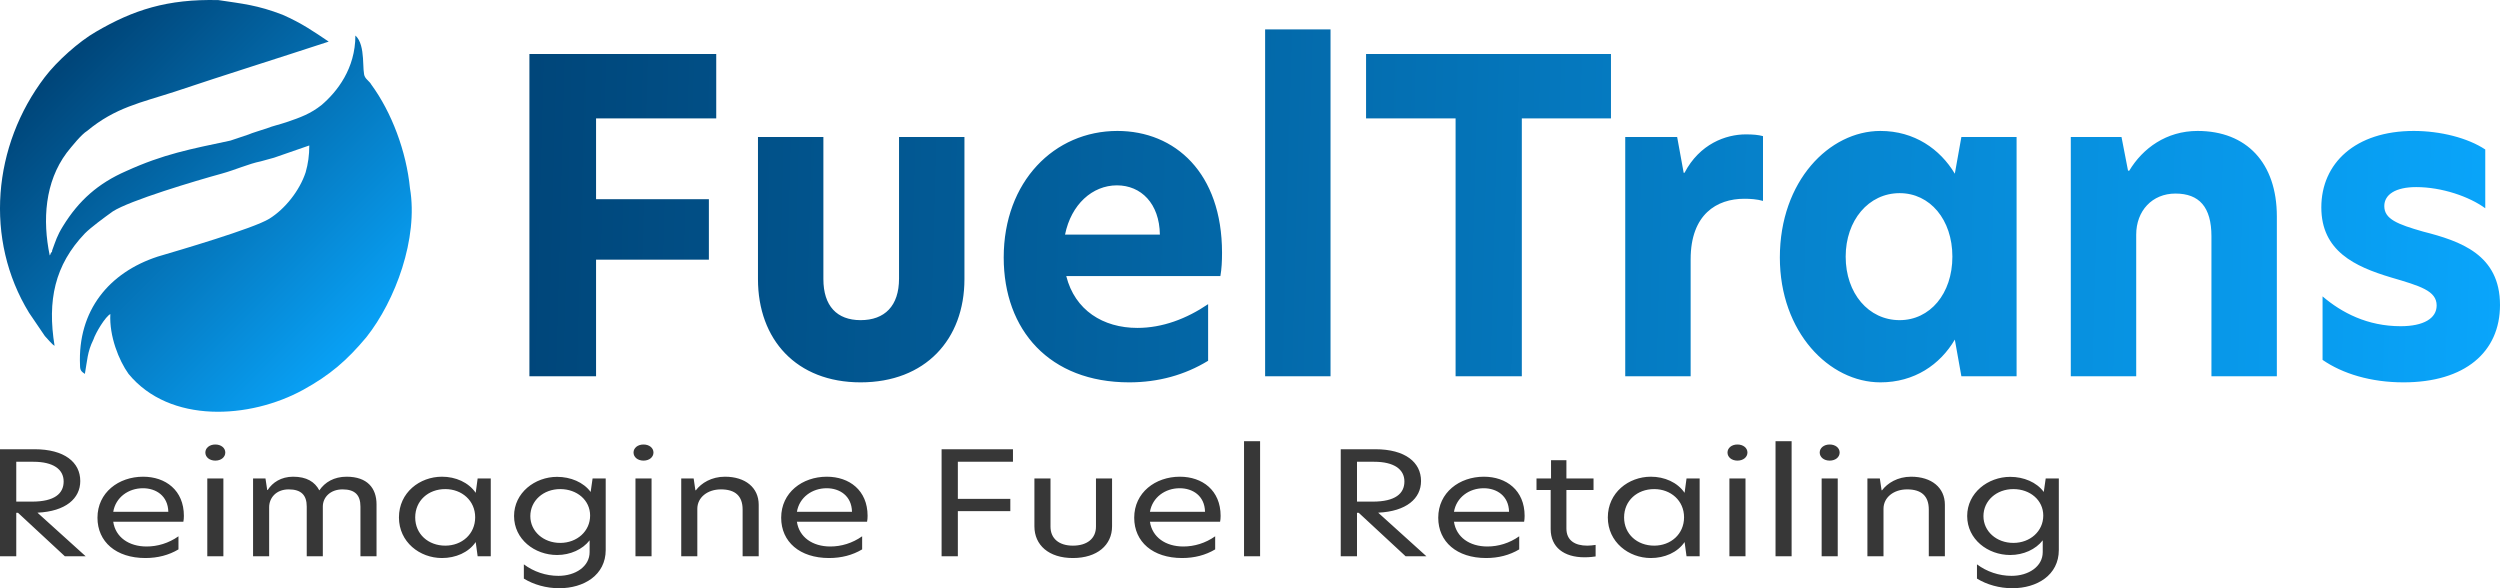 <?xml version="1.0" encoding="UTF-8"?> <svg xmlns="http://www.w3.org/2000/svg" width="85" height="20" viewBox="0 0 85 20" fill="none"><path fill-rule="evenodd" clip-rule="evenodd" d="M4.288 5.818C3.339 6.233 2.68 6.815 2.143 7.687C1.937 8.019 1.896 8.185 1.772 8.518C1.772 8.559 1.772 8.559 1.731 8.601C1.69 8.684 1.731 8.642 1.69 8.684C1.442 7.479 1.525 6.192 2.267 5.195C2.432 4.987 2.762 4.572 2.968 4.447C3.917 3.658 4.783 3.492 5.938 3.118C7.67 2.537 9.402 1.997 11.176 1.415C10.681 1.083 10.269 0.792 9.609 0.502C8.743 0.169 8.248 0.128 7.423 0.003C5.69 -0.038 4.536 0.335 3.257 1.083C2.68 1.415 1.937 2.08 1.525 2.62C-0.249 4.946 -0.538 8.144 0.989 10.636L1.525 11.425C1.607 11.508 1.772 11.716 1.855 11.757C1.607 10.221 1.855 9.016 2.886 7.936C3.092 7.729 3.546 7.396 3.834 7.189C4.412 6.815 6.639 6.15 7.546 5.901C8 5.776 8.454 5.569 8.866 5.486L9.32 5.361L10.516 4.946C10.516 5.278 10.475 5.569 10.392 5.859C10.186 6.483 9.691 7.106 9.155 7.438C8.619 7.77 6.062 8.518 5.36 8.725C3.711 9.265 2.638 10.553 2.721 12.422C2.721 12.588 2.762 12.63 2.886 12.713C2.968 12.256 2.968 11.965 3.174 11.55C3.257 11.301 3.587 10.761 3.752 10.678C3.711 11.425 4.041 12.256 4.371 12.713C5.773 14.416 8.495 14.249 10.31 13.253C11.217 12.754 11.795 12.256 12.455 11.467C13.444 10.221 14.228 8.102 13.939 6.399C13.816 5.153 13.321 3.824 12.62 2.869C12.578 2.786 12.455 2.703 12.413 2.62C12.29 2.454 12.455 1.54 12.083 1.208C12.083 2.329 11.465 3.118 10.928 3.575C10.557 3.866 10.227 3.99 9.732 4.157C9.485 4.24 9.279 4.281 9.072 4.364C8.949 4.406 8.536 4.53 8.454 4.572L7.835 4.78C6.474 5.07 5.567 5.236 4.288 5.818Z" fill="url(#paint0_linear_589_177)"></path><path d="M18 12.794H20.266V8.829H24.102V6.772H20.266V4.026H24.352V1.837H18V12.794ZM29.26 13C31.457 13 32.791 11.546 32.791 9.49V4.657H30.567V9.475C30.567 10.4 30.081 10.885 29.26 10.885C28.454 10.885 27.995 10.4 27.995 9.49V4.657H25.771V9.49C25.771 11.546 27.078 13 29.26 13ZM41.549 8.594C41.549 5.876 39.95 4.452 37.99 4.452C35.849 4.452 34.126 6.17 34.126 8.755C34.126 11.223 35.683 13 38.393 13C39.38 13 40.284 12.75 41.076 12.266V10.341C40.339 10.841 39.519 11.149 38.671 11.149C37.504 11.149 36.545 10.547 36.253 9.387H41.493C41.535 9.152 41.549 8.887 41.549 8.594ZM36.211 7.977C36.419 6.949 37.142 6.302 37.976 6.302C38.796 6.302 39.422 6.919 39.436 7.977H36.211ZM43.014 12.794H45.238V1H43.014V12.794ZM49.49 12.794H51.742V4.026H54.773V1.837H46.446V4.026H49.49V12.794ZM55.258 12.794H57.482V8.814C57.482 7.286 58.372 6.758 59.303 6.758C59.511 6.758 59.734 6.772 59.942 6.831V4.628C59.776 4.584 59.595 4.569 59.358 4.569C58.677 4.569 57.788 4.892 57.273 5.876H57.245L57.023 4.657H55.258V12.794ZM63.934 13C65.088 13 65.964 12.398 66.464 11.546L66.687 12.794H68.564V4.657H66.687L66.464 5.906C65.964 5.069 65.088 4.452 63.934 4.452C62.197 4.452 60.515 6.155 60.515 8.755C60.515 11.296 62.197 13 63.934 13ZM64.588 10.885C63.531 10.885 62.753 9.974 62.753 8.726C62.753 7.492 63.531 6.567 64.588 6.567C65.617 6.567 66.381 7.463 66.381 8.726C66.381 9.989 65.617 10.885 64.588 10.885ZM74.716 4.452C73.66 4.452 72.853 5.039 72.395 5.803H72.353L72.131 4.657H70.407V12.794H72.631V7.977C72.631 7.169 73.173 6.581 73.965 6.581C74.772 6.581 75.189 7.037 75.189 8.035V12.794H77.413V7.36C77.413 5.539 76.384 4.452 74.716 4.452ZM82.067 4.452C80.079 4.452 78.925 5.553 78.925 7.051C78.925 8.535 80.065 9.064 81.289 9.431C82.289 9.725 82.846 9.886 82.846 10.386C82.846 10.826 82.401 11.091 81.622 11.091C80.496 11.091 79.621 10.635 78.967 10.077V12.236C79.648 12.706 80.607 13 81.719 13C83.805 13 85 11.972 85 10.371C85 8.652 83.652 8.197 82.386 7.874C81.511 7.624 81.066 7.448 81.066 7.007C81.066 6.611 81.455 6.361 82.15 6.361C83.026 6.361 83.957 6.684 84.499 7.081V5.083C83.902 4.687 82.971 4.452 82.067 4.452Z" fill="url(#paint1_linear_589_177)"></path><path d="M1.273 17.431C2.236 17.387 2.729 16.947 2.729 16.355C2.729 15.719 2.194 15.274 1.171 15.274H0V18.914H0.553V17.436H0.613L2.206 18.914H2.914L1.273 17.431ZM0.553 17.055V15.7H1.136C1.808 15.7 2.164 15.954 2.164 16.37C2.164 16.781 1.855 17.055 1.088 17.055H0.553ZM6.252 17.539C6.252 16.668 5.628 16.208 4.866 16.208C4.034 16.208 3.314 16.747 3.314 17.603C3.314 18.42 3.945 18.973 4.944 18.973C5.36 18.973 5.741 18.875 6.068 18.679V18.234C5.735 18.469 5.354 18.581 4.985 18.581C4.379 18.581 3.927 18.263 3.85 17.74H6.234C6.246 17.681 6.252 17.617 6.252 17.539ZM3.85 17.402C3.933 16.908 4.367 16.6 4.86 16.6C5.301 16.6 5.711 16.854 5.723 17.402H3.85ZM7.321 15.661C7.517 15.661 7.66 15.543 7.66 15.386C7.66 15.23 7.517 15.113 7.321 15.113C7.125 15.113 6.982 15.23 6.982 15.386C6.982 15.543 7.125 15.661 7.321 15.661ZM7.048 18.914H7.595V16.267H7.048V18.914ZM11.785 16.208C11.357 16.208 11.047 16.394 10.857 16.673C10.703 16.38 10.423 16.208 9.965 16.208C9.561 16.208 9.264 16.404 9.103 16.659H9.085L9.026 16.267H8.604V18.914H9.151V17.246C9.151 16.933 9.383 16.639 9.817 16.639C10.245 16.639 10.429 16.84 10.429 17.221V18.914H10.976V17.221C10.976 16.918 11.22 16.639 11.648 16.639C12.076 16.639 12.255 16.84 12.255 17.221V18.914H12.802V17.148C12.802 16.595 12.487 16.208 11.785 16.208ZM15.027 18.973C15.49 18.973 15.93 18.787 16.174 18.43L16.24 18.914H16.686V16.267H16.24L16.174 16.756C15.93 16.399 15.49 16.208 15.027 16.208C14.271 16.208 13.564 16.747 13.564 17.593C13.564 18.43 14.271 18.973 15.027 18.973ZM15.139 18.552C14.563 18.552 14.117 18.16 14.117 17.593C14.117 17.021 14.563 16.629 15.139 16.629C15.704 16.629 16.156 17.021 16.156 17.588C16.156 18.16 15.704 18.552 15.139 18.552ZM18.941 16.213C18.185 16.213 17.478 16.756 17.478 17.544C17.478 18.337 18.179 18.87 18.941 18.87C19.392 18.87 19.809 18.679 20.047 18.371V18.772C20.047 19.261 19.565 19.579 18.988 19.579C18.56 19.579 18.144 19.437 17.811 19.188V19.672C18.144 19.878 18.578 20 19.012 20C19.85 20 20.594 19.555 20.594 18.699V16.267H20.148L20.082 16.727C19.838 16.394 19.398 16.213 18.941 16.213ZM19.047 16.629C19.618 16.629 20.064 17.006 20.064 17.529C20.064 18.063 19.618 18.459 19.047 18.459C18.477 18.459 18.031 18.067 18.031 17.549C18.031 17.021 18.477 16.629 19.047 16.629ZM21.879 15.661C22.076 15.661 22.218 15.543 22.218 15.386C22.218 15.23 22.076 15.113 21.879 15.113C21.683 15.113 21.54 15.23 21.54 15.386C21.54 15.543 21.683 15.661 21.879 15.661ZM21.606 18.914H22.153V16.267H21.606V18.914ZM24.648 16.208C24.191 16.208 23.846 16.424 23.661 16.668H23.643L23.584 16.267H23.162V18.914H23.709V17.299C23.709 16.913 24.054 16.639 24.512 16.639C24.993 16.639 25.249 16.859 25.249 17.324V18.914H25.796V17.162C25.796 16.58 25.344 16.208 24.648 16.208ZM29.498 17.539C29.498 16.668 28.873 16.208 28.112 16.208C27.279 16.208 26.56 16.747 26.56 17.603C26.56 18.42 27.19 18.973 28.189 18.973C28.606 18.973 28.986 18.875 29.313 18.679V18.234C28.98 18.469 28.6 18.581 28.231 18.581C27.625 18.581 27.172 18.263 27.095 17.74H29.48C29.492 17.681 29.498 17.617 29.498 17.539ZM27.095 17.402C27.178 16.908 27.613 16.6 28.106 16.6C28.546 16.6 28.956 16.854 28.968 17.402H27.095ZM32.014 18.914H32.567V17.378H34.351V16.962H32.567V15.7H34.441V15.274H32.014V18.914ZM36.478 18.973C37.305 18.973 37.81 18.532 37.81 17.896V16.267H37.263V17.906C37.263 18.312 36.96 18.552 36.478 18.552C36.008 18.552 35.717 18.312 35.717 17.906V16.267H35.17V17.896C35.17 18.532 35.657 18.973 36.478 18.973ZM41.501 17.539C41.501 16.668 40.876 16.208 40.115 16.208C39.283 16.208 38.563 16.747 38.563 17.603C38.563 18.42 39.193 18.973 40.192 18.973C40.609 18.973 40.989 18.875 41.316 18.679V18.234C40.983 18.469 40.603 18.581 40.234 18.581C39.628 18.581 39.175 18.263 39.098 17.74H41.483C41.495 17.681 41.501 17.617 41.501 17.539ZM39.098 17.402C39.182 16.908 39.616 16.6 40.109 16.6C40.55 16.6 40.96 16.854 40.971 17.402H39.098ZM42.297 18.914H42.843V15H42.297V18.914ZM46.858 17.431C47.821 17.387 48.315 16.947 48.315 16.355C48.315 15.719 47.78 15.274 46.757 15.274H45.585V18.914H46.138V17.436H46.198L47.792 18.914H48.499L46.858 17.431ZM46.138 17.055V15.7H46.721C47.393 15.7 47.75 15.954 47.75 16.37C47.75 16.781 47.441 17.055 46.673 17.055H46.138ZM51.837 17.539C51.837 16.668 51.213 16.208 50.452 16.208C49.619 16.208 48.9 16.747 48.9 17.603C48.9 18.42 49.53 18.973 50.529 18.973C50.946 18.973 51.326 18.875 51.653 18.679V18.234C51.32 18.469 50.939 18.581 50.571 18.581C49.964 18.581 49.512 18.263 49.435 17.74H51.82C51.831 17.681 51.837 17.617 51.837 17.539ZM49.435 17.402C49.518 16.908 49.952 16.6 50.446 16.6C50.886 16.6 51.296 16.854 51.308 17.402H49.435ZM53.258 15.646H52.735V16.267H52.241V16.659H52.723V17.989C52.723 18.606 53.175 18.948 53.871 18.948C54.049 18.948 54.192 18.929 54.251 18.919V18.527C54.15 18.542 54.055 18.552 53.966 18.552C53.556 18.552 53.258 18.381 53.258 17.97V16.659H54.18V16.267H53.258V15.646ZM56.129 18.973C56.593 18.973 57.033 18.787 57.276 18.43L57.342 18.914H57.788V16.267H57.342L57.276 16.756C57.033 16.399 56.593 16.208 56.129 16.208C55.374 16.208 54.666 16.747 54.666 17.593C54.666 18.43 55.374 18.973 56.129 18.973ZM56.242 18.552C55.665 18.552 55.219 18.16 55.219 17.593C55.219 17.021 55.665 16.629 56.242 16.629C56.807 16.629 57.258 17.021 57.258 17.588C57.258 18.16 56.807 18.552 56.242 18.552ZM59.073 15.661C59.27 15.661 59.413 15.543 59.413 15.386C59.413 15.23 59.27 15.113 59.073 15.113C58.877 15.113 58.735 15.23 58.735 15.386C58.735 15.543 58.877 15.661 59.073 15.661ZM58.8 18.914H59.347V16.267H58.8V18.914ZM60.368 18.914H60.915V15H60.368V18.914ZM62.209 15.661C62.406 15.661 62.548 15.543 62.548 15.386C62.548 15.23 62.406 15.113 62.209 15.113C62.013 15.113 61.87 15.23 61.87 15.386C61.87 15.543 62.013 15.661 62.209 15.661ZM61.936 18.914H62.483V16.267H61.936V18.914ZM64.978 16.208C64.521 16.208 64.176 16.424 63.991 16.668H63.974L63.914 16.267H63.492V18.914H64.039V17.299C64.039 16.913 64.384 16.639 64.842 16.639C65.323 16.639 65.579 16.859 65.579 17.324V18.914H66.126V17.162C66.126 16.58 65.674 16.208 64.978 16.208ZM68.347 16.213C67.592 16.213 66.884 16.756 66.884 17.544C66.884 18.337 67.586 18.87 68.347 18.87C68.799 18.87 69.215 18.679 69.453 18.371V18.772C69.453 19.261 68.972 19.579 68.394 19.579C67.966 19.579 67.55 19.437 67.217 19.188V19.672C67.55 19.878 67.984 20 68.418 20C69.257 20 70 19.555 70 18.699V16.267H69.554L69.488 16.727C69.245 16.394 68.805 16.213 68.347 16.213ZM68.454 16.629C69.025 16.629 69.471 17.006 69.471 17.529C69.471 18.063 69.025 18.459 68.454 18.459C67.883 18.459 67.437 18.067 67.437 17.549C67.437 17.021 67.883 16.629 68.454 16.629Z" fill="#373737"></path><defs><linearGradient id="paint0_linear_589_177" x1="1.591" y1="2.864" x2="11.773" y2="13.046" gradientUnits="userSpaceOnUse"><stop stop-color="#00467A"></stop><stop offset="1" stop-color="#09A5FB"></stop></linearGradient><linearGradient id="paint1_linear_589_177" x1="18" y1="7.316" x2="85.003" y2="9.111" gradientUnits="userSpaceOnUse"><stop stop-color="#00467A"></stop><stop offset="1" stop-color="#09A5FB"></stop></linearGradient></defs></svg> 